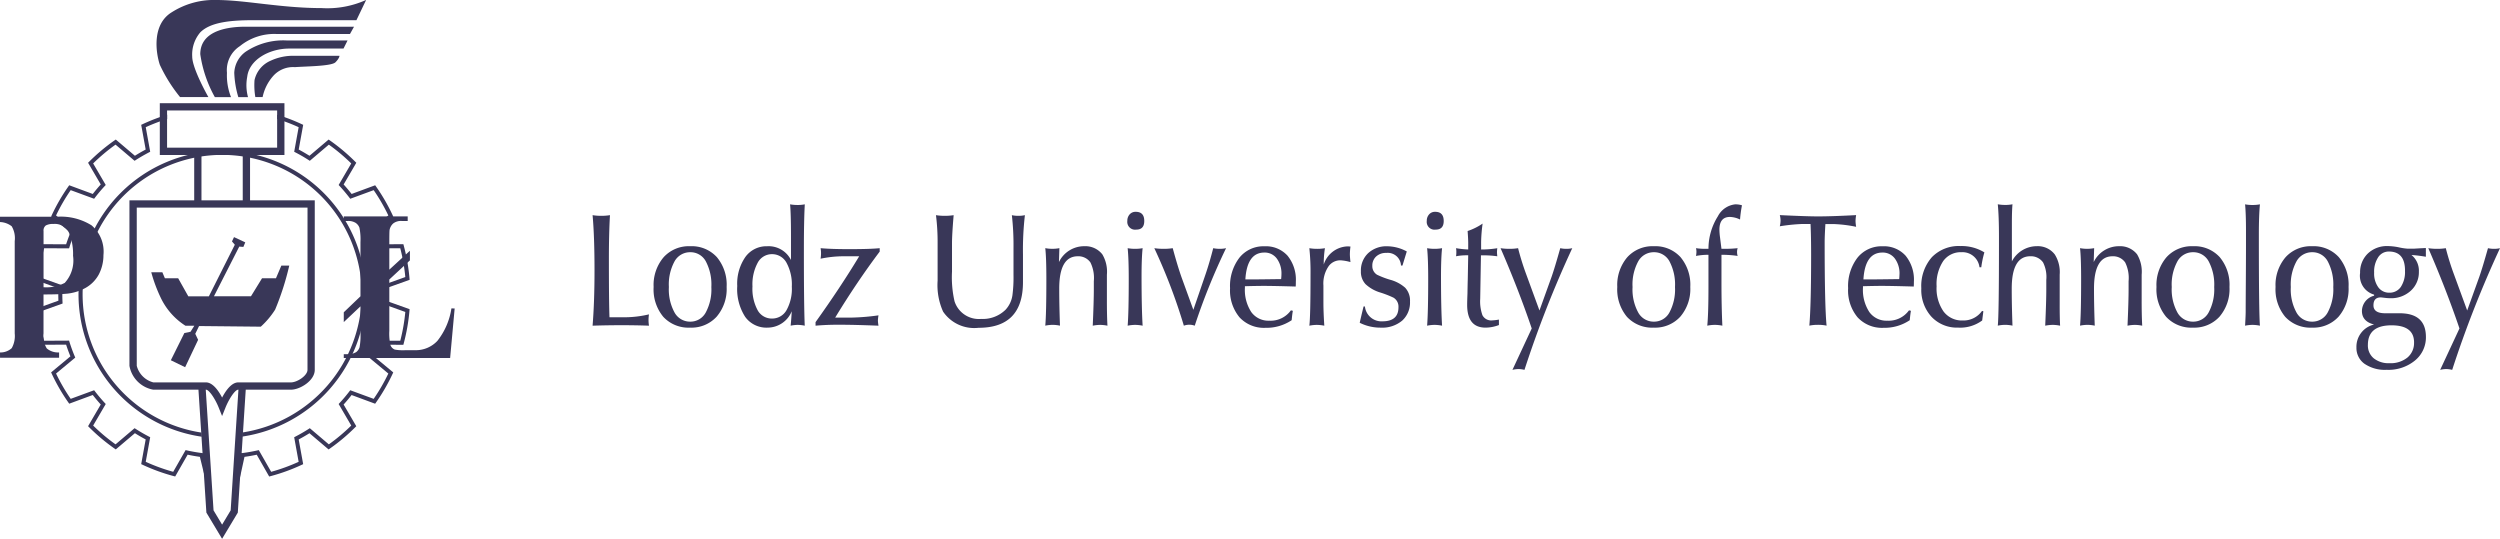 <?xml version="1.0" encoding="utf-8"?><svg xmlns="http://www.w3.org/2000/svg" width="232" height="50"><defs><style>.a{fill:#393758}</style></defs><path class="a" d="M17.18 34.077l-1.326-.646 1.255-2.526.571-.118.353-.558h-.822a6.277 6.277 0 01-2.274-2.555 14.069 14.069 0 01-.9-2.408h1.03l.235.558h1.233l.94 1.674h1.909l2.408-4.787-.264-.307.189-.4 1.044.486-.176.424-.382-.029-2.349 4.611h3.436l1.028-1.674h1.292l.5-1.175h.734a25.4 25.4 0 01-1.31 4.084 7.63 7.63 0 01-1.334 1.585l-5.727-.059-.352.721.264.558z"/><path class="a" d="M23.204 18.588v-4.206h3.192V9.575H14.83v4.807h3.192v4.206h-6.01v15.359a2.731 2.731 0 002.215 2.216h4.189l.736 11.407 1.458 2.431 1.459-2.431.736-11.407h4.189c.855 0 2.216-.842 2.216-1.84V18.589zm-7.7-4.882v-3.455h10.214v3.455H15.506zm3.192.676h3.83v4.206h-3.83zm2.71 32.98l-.795 1.324-.795-1.324-.723-11.2h.015c.307 0 .872.878 1.188 1.665l.314.782.314-.782c.316-.788.882-1.665 1.188-1.665h.015zm7.129-13.04c0 .528-.946 1.164-1.54 1.164h-4.883c-.632 0-1.168.773-1.5 1.409-.334-.636-.87-1.409-1.5-1.409H14.23a2.14 2.14 0 01-1.539-1.54V19.263h15.847zM29.852.751C26.097.751 22.717 0 20.089 0a7.284 7.284 0 00-4.131 1.126c-1.878 1.127-1.5 3.755-1.127 4.882a14.175 14.175 0 001.878 3h2.629s-1.5-2.629-1.5-3.755A3.174 3.174 0 0118.589 3c.957-.957 2.854-1.127 4.957-1.127h9.531l.9-1.878a8.76 8.76 0 01-4.125.756z"/><path class="a" d="M18.586 5.032a11.513 11.513 0 001.352 3.98h1.5a5.45 5.45 0 01-.376-2.253 2.643 2.643 0 011.2-2.478 5.045 5.045 0 013.38-1.127h6.836l.376-.676H22.792c-2.028 0-4.206.526-4.206 2.554z"/><path class="a" d="M25.12 5.633a2.559 2.559 0 00-1.5 1.8 6.586 6.586 0 00.075 1.577h.676a4.243 4.243 0 01.976-1.953 2.465 2.465 0 012.028-.826c.9-.075 3.38-.075 3.755-.451s.375-.6.375-.6h-4.132a4.923 4.923 0 00-2.253.453z"/><path class="a" d="M22.791 4.806a2.535 2.535 0 00-1.051 1.953 8.935 8.935 0 00.376 2.253h.9a4.173 4.173 0 01-.075-1.877c.175-1.575 2.028-2.629 3.905-2.629h5.032l.376-.751h-5.633a6.278 6.278 0 00-3.83 1.051zM7.666 27.328a12.97 12.97 0 0112.955-12.955 12.97 12.97 0 0112.955 12.955 13.061 13.061 0 01-11.085 12.806l-.025.383a13.437 13.437 0 0011.482-13.189 13.346 13.346 0 00-13.331-13.331A13.346 13.346 0 007.286 27.328a13.351 13.351 0 0011.447 13.2l-.025-.383A12.975 12.975 0 017.666 27.328z"/><path class="a" d="M19.112 44.697zm3.079-.005zm-3.457-2.65a14.746 14.746 0 01-1.376-.242l-.135-.03-1.149 2.013a16.958 16.958 0 01-2.55-.928l.414-2.28-.123-.064c-.414-.214-.821-.45-1.209-.7l-.117-.075-1.766 1.5a17.244 17.244 0 01-2.079-1.745l1.169-2-.094-.1c-.315-.341-.617-.7-.9-1.068l-.084-.11-2.174.8a17.1 17.1 0 01-1.359-2.349l1.782-1.48-.054-.128a14.896 14.896 0 01-.479-1.313l-.041-.133-2.316.012a17.073 17.073 0 01-.468-2.673l2.181-.781-.006-.139a15.508 15.508 0 010-1.4l.006-.139-2.181-.781a17.077 17.077 0 01.468-2.673l2.316.012.041-.133c.136-.439.3-.88.479-1.313l.054-.128-1.782-1.48a17.112 17.112 0 011.359-2.349l2.174.8.084-.11c.282-.369.583-.728.9-1.068l.094-.1-1.169-2a17.22 17.22 0 012.079-1.745l1.766 1.5.117-.075c.389-.25.8-.485 1.209-.7l.123-.064-.414-2.28a16.976 16.976 0 011.988-.761v-.394a17.381 17.381 0 00-2.278.875l-.131.061.416 2.293c-.34.18-.676.374-1 .578l-1.776-1.506-.119.083a17.574 17.574 0 00-2.35 1.973l-.1.1 1.176 2.013c-.257.283-.506.58-.741.882l-2.186-.808-.083.118a17.465 17.465 0 00-1.536 2.656l-.061.131 1.792 1.488c-.146.359-.279.723-.4 1.086l-2.329-.012-.038.14a17.446 17.446 0 00-.529 3.022l-.012.144 2.194.786a14.272 14.272 0 000 1.152l-2.194.786.012.144a17.441 17.441 0 00.529 3.022l.038.14 2.329-.012c.117.363.249.727.4 1.086l-1.792 1.488.061.131a17.456 17.456 0 001.536 2.656l.083.119 2.186-.808c.235.3.484.6.741.883L8.174 39.55l.1.1a17.569 17.569 0 002.35 1.973l.119.083 1.776-1.506c.323.2.659.4 1 .578l-.416 2.293.131.061a17.369 17.369 0 002.883 1.049l.14.037 1.155-2.024c.378.081.759.148 1.137.2l.56 2.291-.274-2.632zM35.83 27.328c0-.187 0-.377-.011-.576l2.193-.786-.012-.144a17.459 17.459 0 00-.53-3.022l-.037-.14-2.329.012a13.418 13.418 0 00-.4-1.086l1.792-1.488-.061-.131a17.463 17.463 0 00-1.536-2.656l-.083-.118-2.186.808c-.235-.3-.484-.6-.741-.882l1.176-2.013-.1-.1a17.576 17.576 0 00-2.35-1.973l-.119-.083-1.776 1.506c-.324-.2-.659-.4-1-.578l.416-2.293-.131-.061a17.375 17.375 0 00-2.278-.875v.394a16.977 16.977 0 011.988.761l-.414 2.28.123.064c.414.214.821.449 1.209.7l.117.075 1.766-1.5a17.207 17.207 0 012.079 1.745l-1.169 2 .094.1c.314.34.616.7.9 1.068l.084.11 2.174-.8a17.111 17.111 0 011.359 2.349l-1.782 1.48.054.128c.181.433.342.875.479 1.313l.041.133 2.316-.012a17.084 17.084 0 01.468 2.673l-2.181.781.006.139a15.508 15.508 0 010 1.4l-.006.139 2.181.781a17.093 17.093 0 01-.468 2.673l-2.316-.012-.041.133c-.137.439-.3.881-.479 1.313l-.054.128 1.782 1.48a17.1 17.1 0 01-1.359 2.349l-2.174-.8-.084.11c-.281.368-.583.728-.9 1.068l-.094.1 1.169 2a17.232 17.232 0 01-2.079 1.745l-1.766-1.5-.117.075c-.389.25-.8.485-1.21.7l-.123.064.414 2.28a16.959 16.959 0 01-2.55.928l-1.148-2.013-.136.03c-.457.1-.92.184-1.376.242l-.166.005-.15 2.644.5-2.295a15.56 15.56 0 001.137-.2l1.155 2.024.14-.037a17.366 17.366 0 002.883-1.049l.131-.061-.416-2.293c.34-.18.676-.374 1-.578l1.776 1.506.119-.083a17.586 17.586 0 002.35-1.973l.1-.1-1.176-2.012c.257-.284.506-.58.741-.883l2.186.808.083-.119a17.454 17.454 0 001.536-2.656l.061-.131-1.792-1.488c.146-.358.279-.723.4-1.086l2.329.012.037-.14a17.461 17.461 0 00.53-3.022l.012-.144-2.193-.786c.009-.201.013-.391.013-.578z"/><path class="a" d="M0 32.708a1.549 1.549 0 001.089-.4 2.308 2.308 0 00.277-1.366v-8.567a2.174 2.174 0 00-.281-1.378A1.885 1.885 0 000 20.606v-.492h5.3a5.376 5.376 0 013.2.8 3.2 3.2 0 011.1 2.761 3.866 3.866 0 01-.43 1.792 3.151 3.151 0 01-1.419 1.347 4.475 4.475 0 01-1.495.435q-.747.076-2.218.076v3.612a2.2 2.2 0 00.305 1.4 1.636 1.636 0 001.141.369v.492H.003zm6-6.448a3.083 3.083 0 00.779-2.525 5.116 5.116 0 00-.378-2.137 1.442 1.442 0 00-1.447-.813 1.354 1.354 0 00-.7.137.589.589 0 00-.213.534v5.2a3.673 3.673 0 001.95-.396zm36.192 2.365l-.42 4.6h-9.87v-.358h.371a1.384 1.384 0 00.783-.194.892.892 0 00.313-.456 5.948 5.948 0 00.082-1.338v-2.452l-1.549 1.464v-.911l1.549-1.483v-5.021a5.48 5.48 0 00-.095-1.343.922.922 0 00-.346-.446 1.265 1.265 0 00-.737-.179h-.371v-.427h5.932v.427h-.535a1.17 1.17 0 00-.82.237 1.1 1.1 0 00-.325.586q-.025.146-.025 1.144v2.549l1.911-1.754v.892l-1.911 1.774v4.769a4.867 4.867 0 00.107 1.328.7.7 0 00.4.407 4.12 4.12 0 00.989.058h.906a2.74 2.74 0 002.06-.867 6.363 6.363 0 001.3-3.01zm18.035 1.599q-1.24-.045-2.549-.045t-2.686.045q.179-2.193.179-5.121 0-3.168-.179-5.136a4.673 4.673 0 00.8.06 4.774 4.774 0 00.813-.06q-.1 1.715-.1 4.076 0 4 .055 5.4h1.391a9.864 9.864 0 002.273-.27 3.572 3.572 0 00-.041.541 3.193 3.193 0 00.044.51zm7.205-3.589a3.946 3.946 0 01-.923 2.748 3.162 3.162 0 01-2.466 1.021 3.181 3.181 0 01-2.487-1 3.982 3.982 0 01-.9-2.771 3.972 3.972 0 01.923-2.755 3.151 3.151 0 012.466-1.029 3.162 3.162 0 012.48 1.014 4 4 0 01.907 2.772zm-1.419 0a4.58 4.58 0 00-.517-2.388 1.609 1.609 0 00-1.44-.841 1.64 1.64 0 00-1.454.841 4.483 4.483 0 00-.53 2.388 4.449 4.449 0 00.53 2.373 1.639 1.639 0 001.454.841 1.613 1.613 0 001.433-.841 4.5 4.5 0 00.524-2.373zm8.667 3.589a3.337 3.337 0 00-.647-.075 3.386 3.386 0 00-.661.075q.068-.676.1-1.337a2.427 2.427 0 01-2.246 1.517 2.426 2.426 0 01-2.073-1 4.757 4.757 0 01-.737-2.861 4.348 4.348 0 01.758-2.7 2.407 2.407 0 012.011-.991 2.32 2.32 0 012.218 1.276v-2.193q0-2.087-.083-2.973a3.7 3.7 0 00.689.06 3.354 3.354 0 00.675-.06q-.083 1.547-.083 4.115-.004 5.21.079 7.147zm-1.2-3.612a4.229 4.229 0 00-.494-2.232 1.517 1.517 0 00-1.345-.794 1.491 1.491 0 00-1.325.794 4.208 4.208 0 00-.487 2.2 4.2 4.2 0 00.48 2.21 1.493 1.493 0 001.331.771 1.525 1.525 0 001.345-.771 4.039 4.039 0 00.496-2.178zm8.157-3.266q-2.122 2.823-4.133 6.127h1.5a20.2 20.2 0 002.521-.21 3.3 3.3 0 00-.055.48 3.294 3.294 0 00.055.481q-2.287-.09-3.72-.09-1.13 0-2.122.09v-.33q2.3-3.213 4.05-6.112h-1.488a10.463 10.463 0 00-2.094.225 3.39 3.39 0 00.041-.51 2.58 2.58 0 00-.041-.466q.992.09 2.659.09 1.942 0 2.824-.09zm13.474-3.379a28.065 28.065 0 00-.179 3.649v2.568q0 4.235-4.119 4.235a3.491 3.491 0 01-3.293-1.5 5.976 5.976 0 01-.51-2.868v-3.5a20.016 20.016 0 00-.152-2.583 5.181 5.181 0 00.827.06 5.086 5.086 0 00.813-.06q-.152 1.817-.152 2.6v2.643a9.973 9.973 0 00.234 2.748 2.371 2.371 0 002.466 1.637 3.012 3.012 0 002.273-.856 2.5 2.5 0 00.634-1.337 12.726 12.726 0 00.1-1.877v-2.523a24.777 24.777 0 00-.152-3.034 2.833 2.833 0 00.606.06 2.717 2.717 0 00.604-.062zm7.66 10.258a3.441 3.441 0 00-.675-.075 3.648 3.648 0 00-.689.075q.1-2.283.1-3.364v-.766a3.247 3.247 0 00-.317-1.742 1.361 1.361 0 00-1.171-.571q-1.722 0-1.722 3 0 1.562.069 3.439a3.442 3.442 0 00-.675-.075 3.648 3.648 0 00-.689.075q.1-1.111.1-4.325 0-1.952-.1-2.868a3.265 3.265 0 00.661.06 3.189 3.189 0 00.648-.06l-.041 1.292a2.6 2.6 0 012.356-1.472 2 2 0 011.667.751 3.139 3.139 0 01.427 1.892v2.208q-.004 1.55.051 2.526zm3.416-9.717q0 .8-.744.8a.724.724 0 01-.826-.811.871.871 0 01.213-.6.712.712 0 01.558-.24q.799-.005.799.851zm-.151 9.716a3.707 3.707 0 00-.7-.075 3.646 3.646 0 00-.689.075q.1-1.246.1-4.34 0-1.877-.1-2.853a3.7 3.7 0 00.689.06 3.79 3.79 0 00.7-.06q-.1.916-.1 2.658.003 2.959.1 4.531zm7.743-7.193a58.6 58.6 0 00-2.907 7.193 1.483 1.483 0 00-.51-.09 1.444 1.444 0 00-.5.09 52.2 52.2 0 00-2.742-7.193 5.837 5.837 0 00.868.06 5.3 5.3 0 00.841-.06q.482 1.772.84 2.763l1.074 2.958 1.144-3.334q.372-1.1.7-2.388a2.768 2.768 0 00.592.06 2.653 2.653 0 00.6-.059zm6.475 3.109q0 .3-.014.451-2.067-.06-2.962-.06-.62 0-1.75.03v.135a3.747 3.747 0 00.592 2.264 1.954 1.954 0 001.667.8 2.319 2.319 0 002.011-.961l.179.045q-.055.285-.11.871a4.194 4.194 0 01-2.425.706 3.08 3.08 0 01-2.418-.976 3.905 3.905 0 01-.875-2.7 4.329 4.329 0 01.868-2.831 2.856 2.856 0 012.328-1.059 2.706 2.706 0 012.136.871 3.522 3.522 0 01.773 2.414zm-1.336-.673a2.326 2.326 0 00-.434-1.478 1.391 1.391 0 00-1.15-.552q-1.612 0-1.764 2.493h.661q.455 0 2.659-.03.028-.269.028-.433zm6.403-1.145a4.164 4.164 0 00-.923-.165 1.343 1.343 0 00-1.075.511 2.819 2.819 0 00-.51 1.832v1.562q0 .916.083 2.163a3.707 3.707 0 00-.7-.075 3.648 3.648 0 00-.689.075q.11-.871.11-4.76a20.844 20.844 0 00-.11-2.433 4.1 4.1 0 00.73.06 3.869 3.869 0 00.716-.06 9.54 9.54 0 00-.11 1.336v.18a2.411 2.411 0 012.163-1.682 2.534 2.534 0 01.317.015 6.161 6.161 0 00-.055.706q.001.224.053.735zm5.527 3.665a2.259 2.259 0 01-.723 1.765 2.883 2.883 0 01-2 .653 4.261 4.261 0 01-1.943-.451q.11-.5.358-1.517h.124a1.542 1.542 0 001.626 1.382q1.488 0 1.488-1.306a.972.972 0 00-.455-.886 9.362 9.362 0 00-1.226-.48 3.452 3.452 0 01-1.378-.781 1.674 1.674 0 01-.427-1.2 2.2 2.2 0 01.675-1.674 2.5 2.5 0 011.791-.638 3.869 3.869 0 011.791.481l-.4 1.307h-.138a1.23 1.23 0 00-1.364-1.172 1.327 1.327 0 00-.937.33 1.129 1.129 0 00-.358.871.924.924 0 00.441.826 8.068 8.068 0 001.219.466 3.43 3.43 0 011.385.736 1.739 1.739 0 01.451 1.288zm3.128-7.479q0 .8-.744.8a.724.724 0 01-.827-.811.871.871 0 01.214-.6.712.712 0 01.558-.24q.798-.005.799.851zm-.151 9.716a3.708 3.708 0 00-.7-.075 3.647 3.647 0 00-.689.075q.1-1.246.1-4.34 0-1.877-.1-2.853a3.7 3.7 0 00.689.06 3.789 3.789 0 00.7-.06q-.1.916-.1 2.658.002 2.959.099 4.531zm5.276-.06a3.568 3.568 0 01-1.24.24q-1.709 0-1.708-2.118 0-.33.028-1.036.014-.9.028-1.306l.041-2.253h-.193a5.11 5.11 0 00-.937.09 1.984 1.984 0 00.028-.375 1.848 1.848 0 00-.028-.375 8.29 8.29 0 001.13.12v-.586q0-.39-.055-1.126a5.535 5.535 0 001.391-.691 14.632 14.632 0 00-.138 1.7v.706a9.214 9.214 0 001.5-.12 3.467 3.467 0 00-.028.375q0 .105.028.375a8.824 8.824 0 00-1.268-.09h-.248l-.069 4.04a3.823 3.823 0 00.207 1.517.912.912 0 00.909.481 4.3 4.3 0 00.62-.075zm6.805-7.133a100.715 100.715 0 00-4.436 11.293 2.3 2.3 0 00-.551-.075 2.473 2.473 0 00-.565.075l1.791-3.844q-1.24-3.649-2.893-7.449a5.1 5.1 0 00.813.06 4.782 4.782 0 00.813-.06 23.964 23.964 0 00.758 2.433l1.226 3.349 1.13-3.139q.289-.826.8-2.643a2.516 2.516 0 00.565.06 2.231 2.231 0 00.549-.06zm10.953 3.604a3.945 3.945 0 01-.923 2.748 3.161 3.161 0 01-2.466 1.021 3.181 3.181 0 01-2.487-1 3.982 3.982 0 01-.9-2.771 3.972 3.972 0 01.923-2.755 3.151 3.151 0 012.466-1.029 3.163 3.163 0 012.48 1.014 4 4 0 01.907 2.772zm-1.419 0a4.582 4.582 0 00-.516-2.388 1.609 1.609 0 00-1.44-.841 1.64 1.64 0 00-1.453.841 4.483 4.483 0 00-.53 2.388 4.449 4.449 0 00.53 2.373 1.639 1.639 0 001.453.841 1.614 1.614 0 001.433-.841 4.5 4.5 0 00.523-2.373zm6.214-7.584a12.088 12.088 0 00-.179 1.321 2.29 2.29 0 00-.937-.24q-.976 0-.976 1.186a5.864 5.864 0 00.054.691l.136 1.081h.331a10.826 10.826 0 001.171-.06 1.138 1.138 0 00-.055.36 1.136 1.136 0 00.055.36 9.951 9.951 0 00-1.309-.105h-.193v2.538q0 2.283.083 4.04a3.632 3.632 0 00-.7-.075 3.648 3.648 0 00-.7.075q.11-1.111.11-3.589v-2.988h-.151a6.1 6.1 0 00-1.006.105 1.964 1.964 0 00.041-.375 1.305 1.305 0 00-.041-.345 5.781 5.781 0 00.882.06h.276a5.661 5.661 0 01.872-3.018 2.061 2.061 0 011.622-1.111 2.116 2.116 0 01.614.089zm10.595 1.997a12.286 12.286 0 00-2.08-.255h-.772q-.069 1.1-.069 1.727 0 5.887.179 7.7a3.663 3.663 0 00-.8-.075 3.781 3.781 0 00-.8.075q.165-1.937.165-6.563 0-1.772-.055-2.868h-.84a17.307 17.307 0 00-2.011.21 2.4 2.4 0 00.069-.526 2.079 2.079 0 00-.069-.511q2.493.12 3.541.12 1.309 0 3.541-.12a3.907 3.907 0 00-.055.541 3.9 3.9 0 00.056.545zm5.361 5.092q0 .3-.014.451-2.067-.06-2.962-.06-.62 0-1.75.03v.135a3.748 3.748 0 00.592 2.264 1.954 1.954 0 001.667.8 2.319 2.319 0 002.012-.961l.179.045q-.055.285-.11.871a4.194 4.194 0 01-2.425.706 3.081 3.081 0 01-2.418-.976 3.905 3.905 0 01-.875-2.7 4.329 4.329 0 01.868-2.831 2.856 2.856 0 012.328-1.059 2.705 2.705 0 012.135.871 3.52 3.52 0 01.773 2.414zm-1.336-.673a2.326 2.326 0 00-.434-1.478 1.392 1.392 0 00-1.15-.552q-1.612 0-1.764 2.493h.661q.455 0 2.659-.03.025-.269.025-.433zm7.877-2.045a8.958 8.958 0 00-.289 1.382h-.165a1.591 1.591 0 00-1.667-1.4 2 2 0 00-1.7.824 3.856 3.856 0 00-.613 2.337 3.738 3.738 0 00.647 2.345 2.13 2.13 0 001.777.831 2.1 2.1 0 001.791-.886l.124.03-.11.856a3.441 3.441 0 01-2.232.661 3.233 3.233 0 01-2.473-1.006 3.7 3.7 0 01-.944-2.643 4.058 4.058 0 01.971-2.876 3.481 3.481 0 012.68-1.044 4.027 4.027 0 012.203.589zm7.027 6.802a3.514 3.514 0 00-.682-.075 3.721 3.721 0 00-.7.075q.1-2.283.1-3.364v-.886a3 3 0 00-.3-1.622 1.375 1.375 0 00-1.185-.571q-1.722 0-1.722 3 0 1.562.069 3.439a3.442 3.442 0 00-.675-.075 3.65 3.65 0 00-.689.075q.11-.931.11-7.524v-.721q0-1.922-.11-3.018a3.7 3.7 0 00.689.06 3.354 3.354 0 00.675-.06q-.055.646-.055 1.727v3.574a2.612 2.612 0 012.322-1.412 1.98 1.98 0 011.658.766 3.072 3.072 0 01.456 1.877v2.7q-.003 1.269.039 2.035zm7.619.001a3.442 3.442 0 00-.675-.075 3.647 3.647 0 00-.689.075q.1-2.283.1-3.364v-.766a3.247 3.247 0 00-.317-1.742 1.361 1.361 0 00-1.171-.571q-1.722 0-1.722 3 0 1.562.069 3.439a3.442 3.442 0 00-.675-.075 3.649 3.649 0 00-.689.075q.1-1.111.1-4.325 0-1.952-.1-2.868a3.265 3.265 0 00.661.06 3.19 3.19 0 00.648-.06l-.041 1.292a2.6 2.6 0 012.356-1.472 2 2 0 011.667.751 3.14 3.14 0 01.427 1.892v2.208q-.004 1.55.051 2.526zm8.1-3.59a3.945 3.945 0 01-.923 2.748 3.162 3.162 0 01-2.466 1.021 3.181 3.181 0 01-2.487-1 3.982 3.982 0 01-.9-2.771 3.972 3.972 0 01.923-2.755 3.15 3.15 0 012.466-1.029 3.163 3.163 0 012.48 1.014 4 4 0 01.907 2.772zm-1.419 0a4.582 4.582 0 00-.517-2.388 1.609 1.609 0 00-1.44-.841 1.64 1.64 0 00-1.453.841 4.484 4.484 0 00-.53 2.388 4.451 4.451 0 00.53 2.373 1.639 1.639 0 001.453.841 1.613 1.613 0 001.433-.841 4.5 4.5 0 00.524-2.373zm4.244 3.589a3.652 3.652 0 00-.689-.075 3.649 3.649 0 00-.689.075q.055-.961.055-1.292 0-.736.014-2.823t.014-3.424v-1.322q0-1.5-.083-2.4a3.7 3.7 0 00.689.06 3.7 3.7 0 00.689-.06q-.1 1.022-.1 2.793v.751q.003 6.516.1 7.717zm8.225-3.589a3.944 3.944 0 01-.923 2.748 3.161 3.161 0 01-2.466 1.021 3.181 3.181 0 01-2.487-1 3.982 3.982 0 01-.9-2.771 3.972 3.972 0 01.923-2.755 3.151 3.151 0 012.466-1.029 3.163 3.163 0 012.48 1.014 4 4 0 01.907 2.772zm-1.419 0a4.581 4.581 0 00-.517-2.388 1.609 1.609 0 00-1.44-.841 1.64 1.64 0 00-1.453.841 4.484 4.484 0 00-.531 2.388 4.45 4.45 0 00.531 2.373 1.639 1.639 0 001.453.841 1.614 1.614 0 001.433-.841 4.5 4.5 0 00.524-2.373zm8.597 4.636a2.763 2.763 0 01-1.006 2.177 3.878 3.878 0 01-2.631.871 3.356 3.356 0 01-2.067-.563 1.8 1.8 0 01-.744-1.509 2.121 2.121 0 011.64-2.132q-1.13-.285-1.13-1.261a1.486 1.486 0 011.13-1.412v-.1a1.817 1.817 0 01-1.3-2.012 2.409 2.409 0 01.709-1.794 2.565 2.565 0 011.881-.7 5.415 5.415 0 011.02.12 5.357 5.357 0 00.785.12h.675q-.152 0 1.033-.06v.811a13.2 13.2 0 00-1.337-.165 1.876 1.876 0 01.689 1.547 2.316 2.316 0 01-.744 1.765 2.686 2.686 0 01-1.915.7 4.239 4.239 0 01-.53-.038q-.3-.037-.351-.037-.675 0-.675.736t1.089.736h1.336q2.443 0 2.443 2.2zm-1.1.511q0-1.592-2.094-1.592-2.191 0-2.191 1.817a1.544 1.544 0 00.537 1.239 2.2 2.2 0 001.474.458 2.467 2.467 0 001.66-.525 1.749 1.749 0 00.612-1.393zm-.84-6.668q0-1.772-1.5-1.772a1.163 1.163 0 00-.985.526 2.4 2.4 0 00-.379 1.427 2.173 2.173 0 00.386 1.367 1.229 1.229 0 001.02.5 1.256 1.256 0 001.068-.533 2.508 2.508 0 00.387-1.51zm8.814-2.083a100.685 100.685 0 00-4.436 11.293 2.306 2.306 0 00-.551-.075 2.473 2.473 0 00-.565.075l1.791-3.844q-1.24-3.649-2.893-7.449a5.1 5.1 0 00.813.06 4.782 4.782 0 00.813-.06 23.935 23.935 0 00.758 2.433l1.226 3.349 1.13-3.139q.289-.826.8-2.643a2.516 2.516 0 00.565.06 2.23 2.23 0 00.549-.06z"/></svg>
